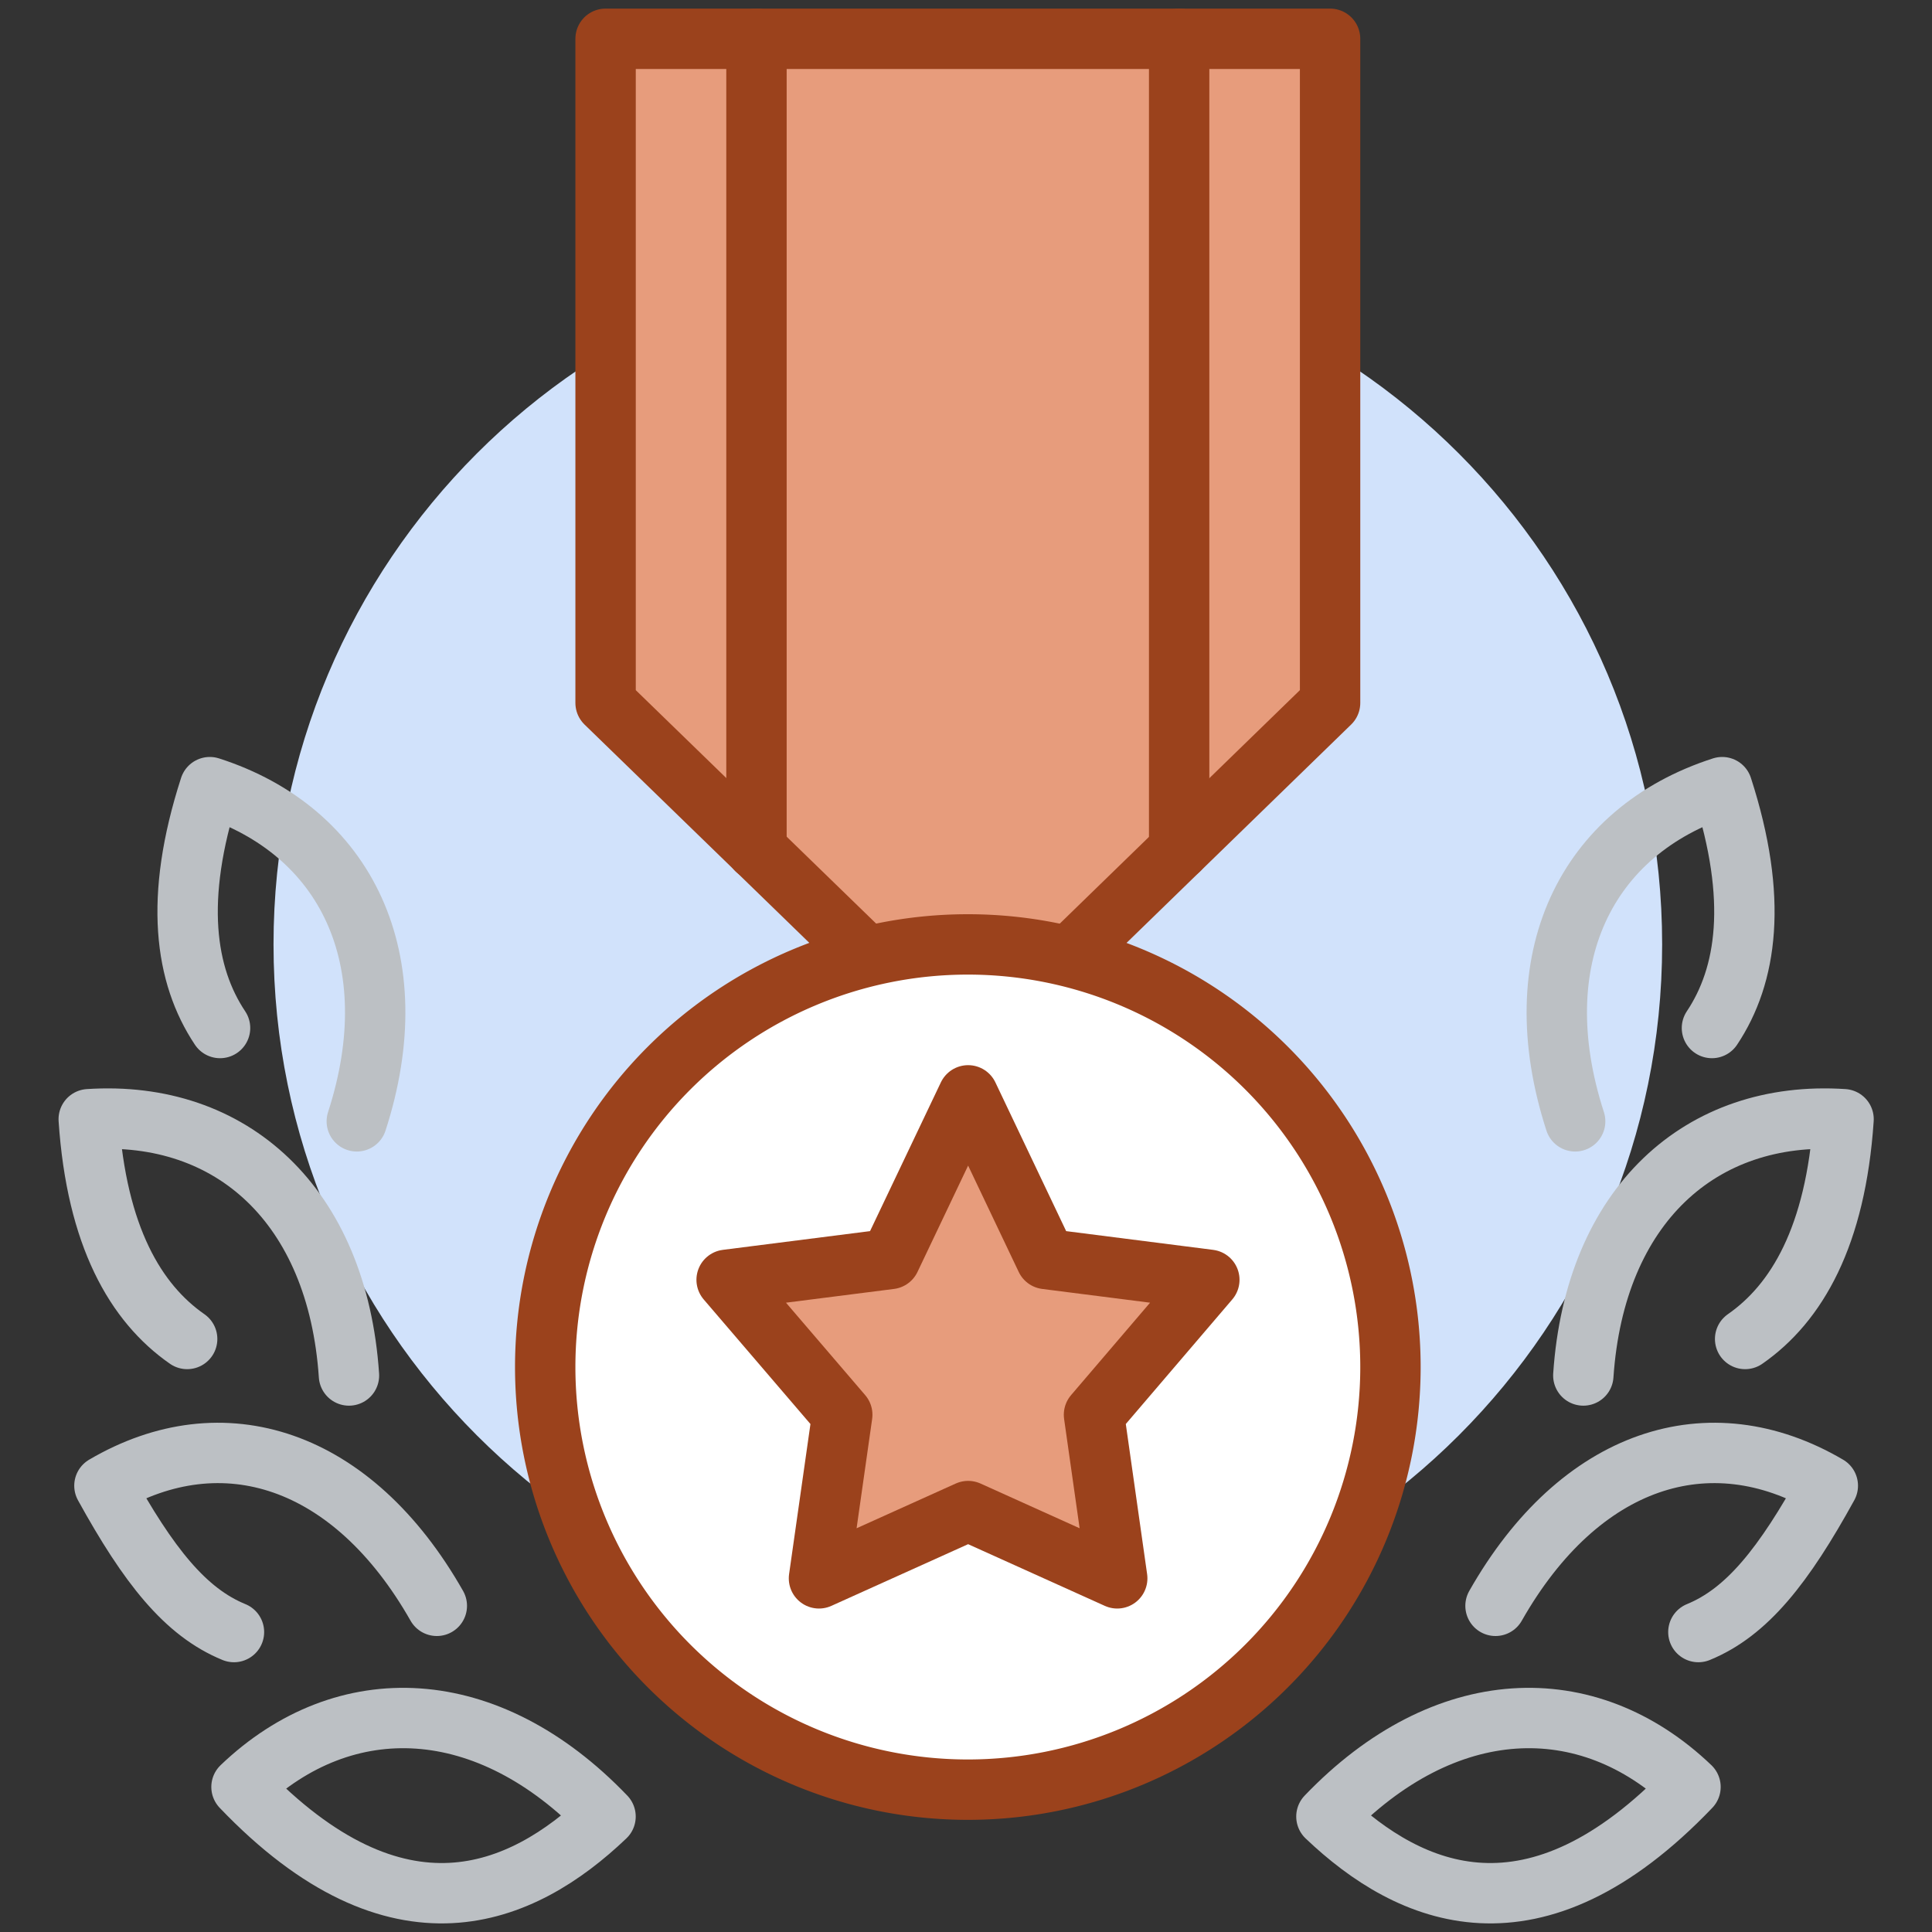 <svg xmlns="http://www.w3.org/2000/svg" width="40" height="40" fill="none"><rect width="100%" height="100%" fill="#333333" stroke="none"/><path fill="#D1E2FB" d="M20.038 33.928c7.939 0 14.375-6.436 14.375-14.375S27.977 5.178 20.038 5.178c-7.94 0-14.375 6.436-14.375 14.375 0 7.94 6.435 14.375 14.375 14.375Z"/><path fill="#E79C7C" stroke="#9B421C" stroke-linejoin="round" stroke-width="1.25" d="m22.131 19.81 5.407-5.257V.803h-15v13.75l5.412 5.256h4.181Z"/><path fill="#fff" stroke="#9B421C" stroke-linecap="round" stroke-miterlimit="10" stroke-width="1.25" d="M20.038 37.053a8.75 8.75 0 1 0 0-17.5 8.75 8.75 0 0 0 0 17.5Z"/><path stroke="#9B421C" stroke-linecap="round" stroke-miterlimit="10" stroke-width="1.25" d="M15.662.803v16.788M24.413.803v16.788"/><path fill="#E79C7C" stroke="#9B421C" stroke-linecap="round" stroke-linejoin="round" stroke-width="1.25" d="m20.044 22.678 1.612 3.388 3.382.431-2.388 2.794.481 3.387-3.087-1.393-3.088 1.393.482-3.387-2.394-2.794 3.387-.431 1.613-3.388Z"/><path stroke="#BCC0C4" stroke-linecap="round" stroke-linejoin="round" stroke-width="1.25" d="M35.163 33.79c1.006-.412 1.768-1.374 2.68-3.03-2.45-1.438-5.137-.582-6.88 2.487m-3.501 4.363c1.732 1.65 4.3 2.774 7.538-.613-2.138-2.044-5.094-1.938-7.538.612Zm8.669-9.888c1.069-.744 1.875-2.125 2.038-4.55-2.956-.194-5.15 1.781-5.388 5.306m2.663-7.194c.725-1.087.962-2.668.212-4.987-2.819.906-4.131 3.562-3.044 6.919M4.844 33.79c-1.007-.412-1.769-1.374-2.682-3.03 2.45-1.438 5.138-.582 6.882 2.487m3.493 4.363c-1.73 1.65-4.3 2.774-7.537-.613 2.138-2.044 5.094-1.938 7.537.612Zm-8.662-9.888c-1.069-.744-1.875-2.125-2.038-4.55 2.957-.194 5.15 1.781 5.388 5.306m-2.669-7.194c-.725-1.087-.962-2.668-.212-4.987 2.818.906 4.131 3.562 3.043 6.919"/></svg>